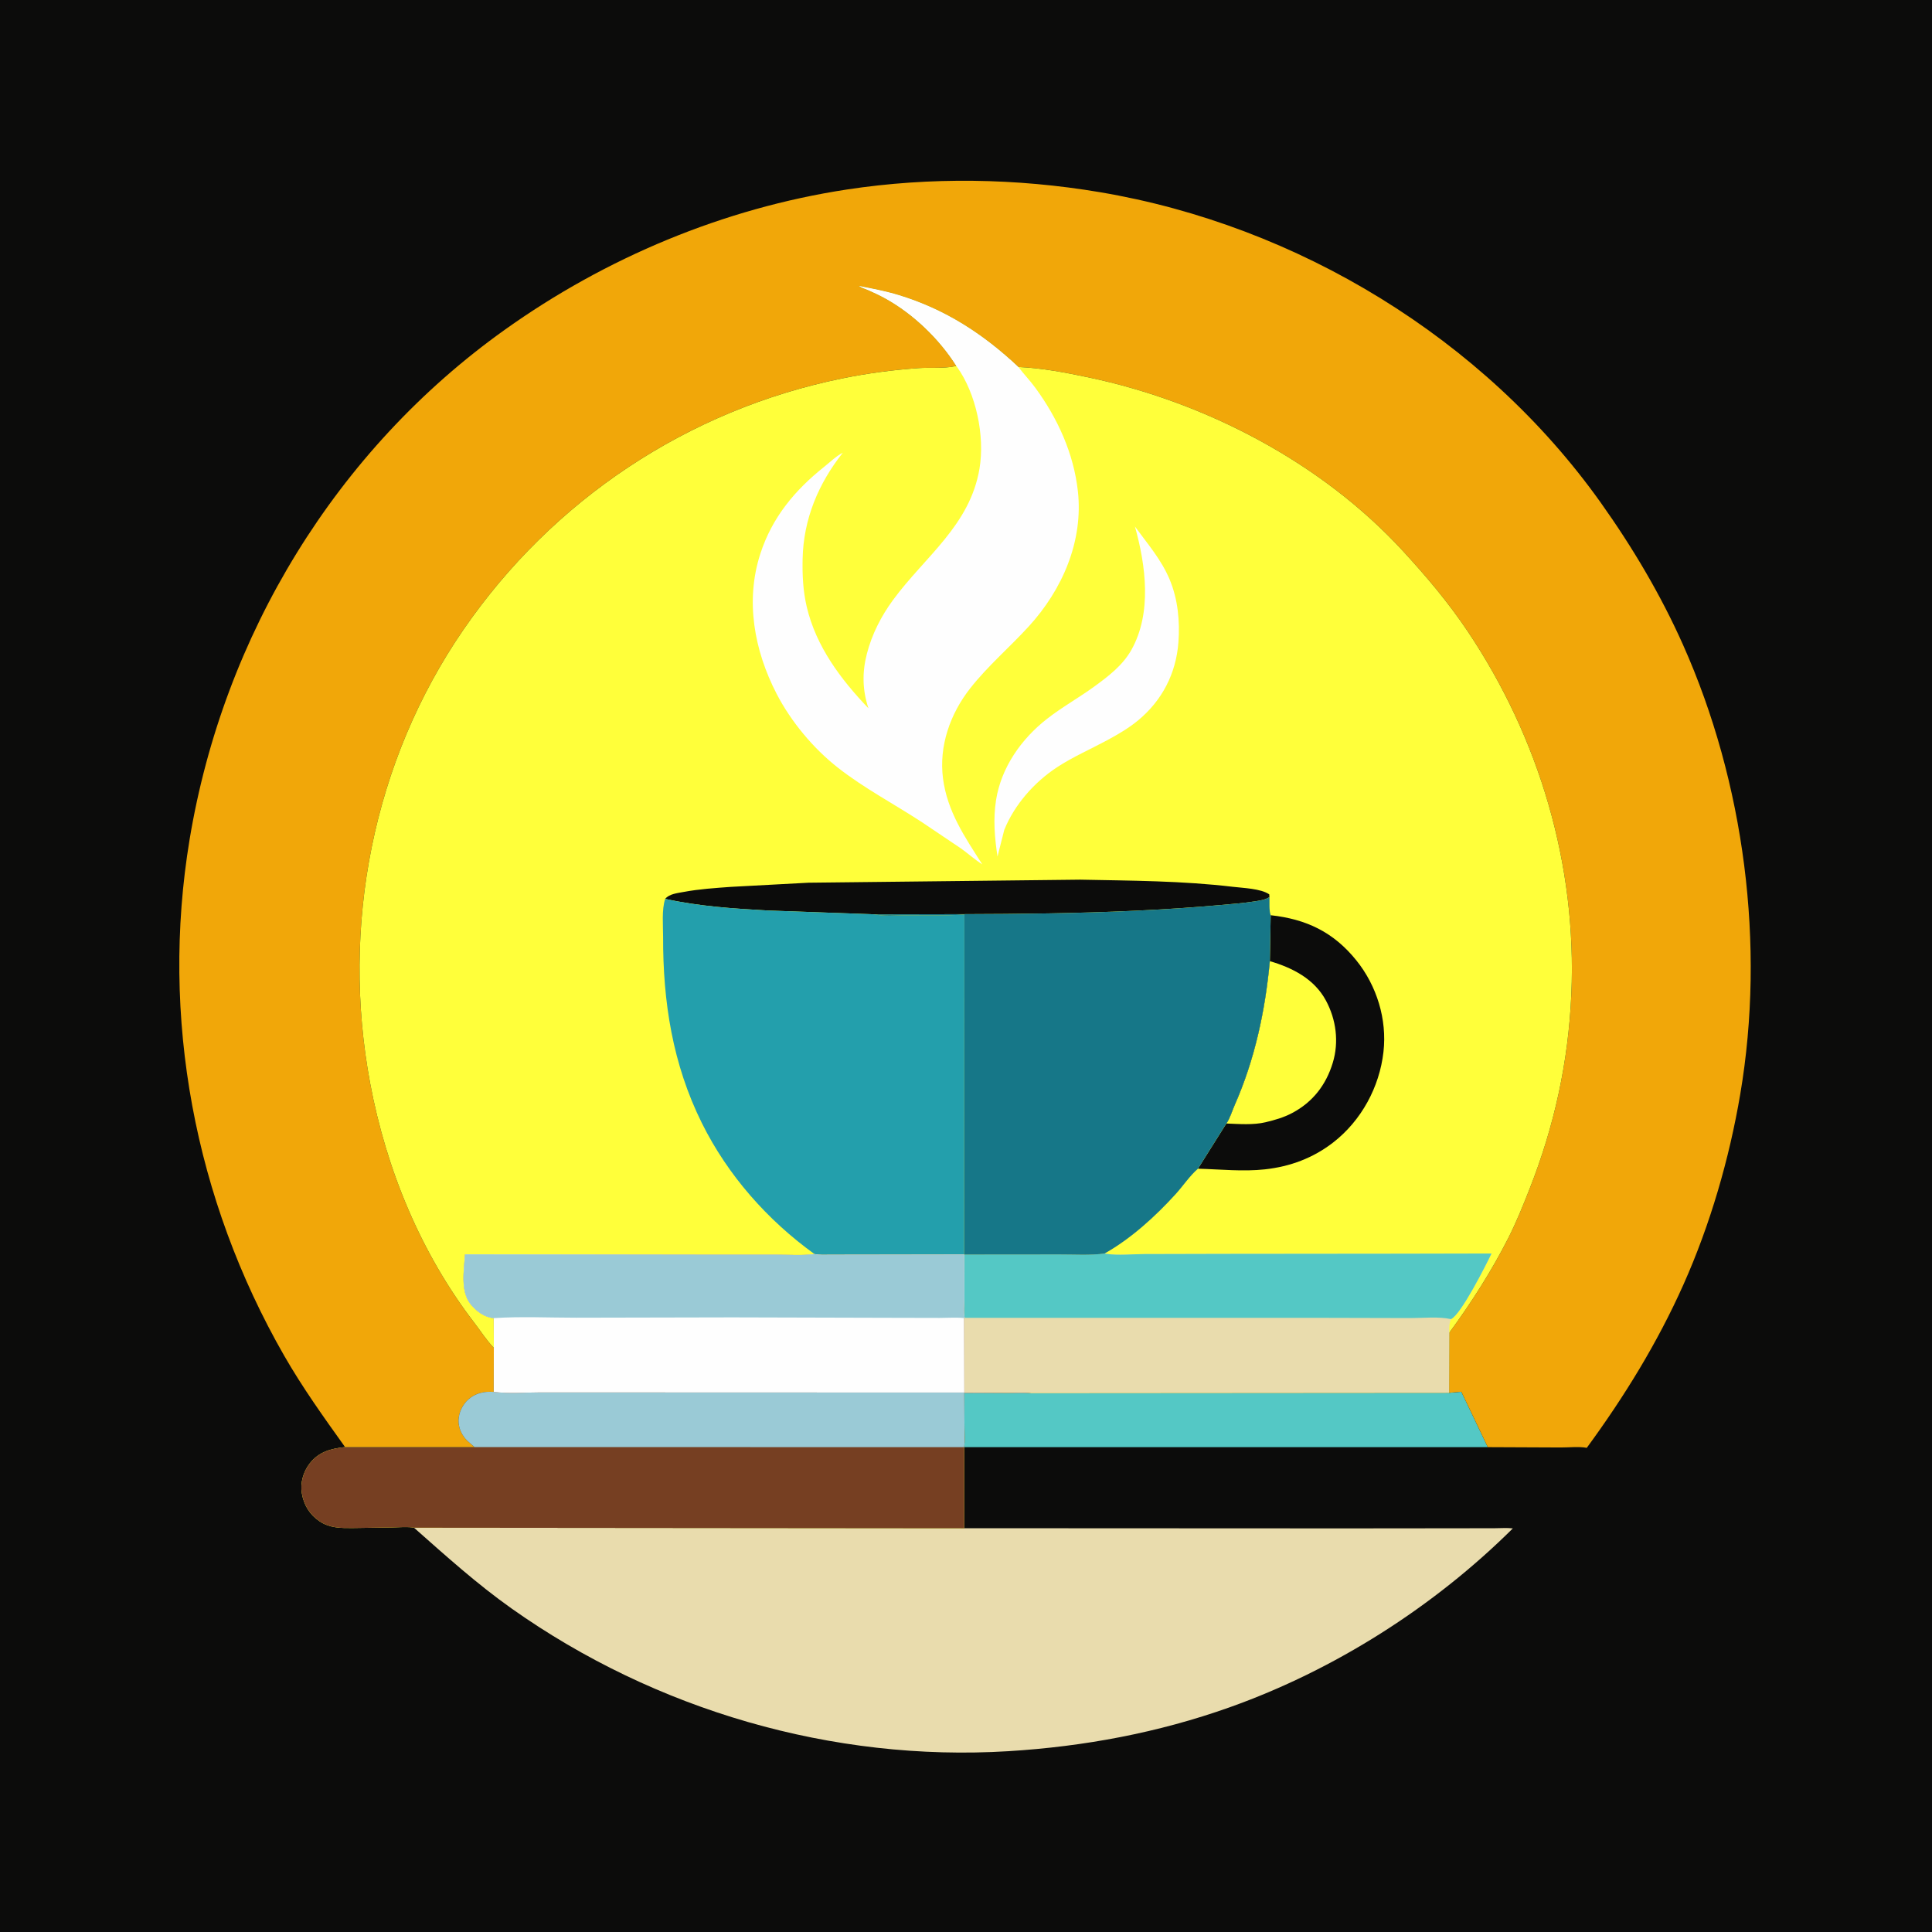 <svg version="1.1" xmlns="http://www.w3.org/2000/svg" style="display: block;" viewBox="0 0 2048 2048" width="1024" height="1024">
<path transform="translate(0,0)" fill="rgb(12,12,11)" d="M -0 -0 L 2048 0 L 2048 2048 L -0 2048 L -0 -0 z"/>
<path transform="translate(0,0)" fill="rgb(84,200,197)" d="M 1536.13 1476.44 L 1549.07 1475.3 L 1577.12 1534.04 L 1022.08 1534.02 C 1022.88 1527.72 1022.4 1520.89 1022.41 1514.53 L 1022.15 1476.71 L 1093.26 1476.76 L 1536.13 1476.44 z"/>
<path transform="translate(0,0)" fill="rgb(233,220,173)" d="M 438.862 1619.45 L 1022.06 1619.97 L 1427.78 1620.16 L 1549.5 1620.04 L 1584.98 1619.97 C 1591.04 1619.96 1597.7 1619.41 1603.68 1620.16 C 1519.91 1703.37 1414.59 1770.3 1303.34 1809.86 C 1227.6 1836.79 1149.1 1851.42 1069.01 1856.33 C 882.69 1867.76 694.691 1812.87 542.503 1705.22 C 505.801 1679.26 472.472 1649.19 438.862 1619.45 z"/>
<path transform="translate(0,0)" fill="rgb(241,167,9)" d="M 365.803 1533.96 C 343.132 1502.29 320.605 1470.83 301.202 1437 C 206.305 1271.54 169.755 1078.31 200.984 889.858 C 236.803 673.704 356.192 477.251 534.934 349.676 C 642.201 273.115 767.132 220.801 897.625 200.906 C 986.252 187.394 1077.5 188.847 1165.81 203.698 C 1375.43 238.951 1573.07 358.953 1696.67 532.558 C 1730.42 579.957 1760.37 630.362 1784.09 683.549 C 1849.3 829.785 1871.5 1001.75 1844.76 1159.74 C 1833.16 1228.28 1812.93 1298.04 1784.57 1361.59 C 1757.09 1423.21 1721.89 1480.44 1682.04 1534.77 C 1673.96 1533.16 1662.61 1534.45 1654.22 1534.38 L 1577.12 1534.04 L 1549.07 1475.3 L 1536.13 1476.44 L 1536.33 1412.71 C 1559.28 1381.49 1581.34 1346.98 1598.86 1312.38 C 1607.38 1295.55 1614.43 1278.02 1621.34 1260.49 C 1647.69 1193.66 1662.55 1125.68 1665.7 1053.81 C 1671.7 917.166 1631.79 782.648 1555.88 669.328 C 1535.32 638.645 1512.12 611.238 1487.19 584.11 C 1400.82 490.144 1277.75 426.088 1153.58 399.977 C 1129.51 394.916 1104.16 390.05 1079.52 389.007 C 1042.3 354.024 1002.07 327.868 952.875 312.826 C 938.978 308.577 924.593 305.839 910.338 303.076 C 913.411 305.193 917.528 306.334 920.967 307.85 C 927.122 310.562 933.183 313.476 939.064 316.741 C 968.162 332.893 996.021 359.644 1013.68 387.868 L 1011.74 388.297 C 999.888 390.754 985.514 389.353 973.204 390.224 C 946.378 392.123 919.325 395.742 892.965 401.102 C 729.141 434.415 586.051 529.773 491.279 667.431 C 395.052 807.201 361.239 981.91 392.346 1148.16 C 409.44 1239.52 446.03 1328.31 502.791 1402.2 C 509.558 1411.01 515.804 1420.86 523.484 1428.85 L 523.366 1475.47 C 513.367 1474.77 504.154 1476.63 496.456 1483.5 C 490.408 1488.9 486.284 1497.35 486.086 1505.5 C 485.887 1513.63 489.562 1521.52 495.269 1527.18 L 503.085 1533.99 L 365.803 1533.96 z"/>
<path transform="translate(0,0)" fill="rgb(255,255,58)" d="M 1013.68 387.868 C 996.021 359.644 968.162 332.893 939.064 316.741 C 933.183 313.476 927.122 310.562 920.967 307.85 C 917.528 306.334 913.411 305.193 910.338 303.076 C 924.593 305.839 938.978 308.577 952.875 312.826 C 1002.07 327.868 1042.3 354.024 1079.52 389.007 C 1104.16 390.05 1129.51 394.916 1153.58 399.977 C 1277.75 426.088 1400.82 490.144 1487.19 584.11 C 1512.12 611.238 1535.32 638.645 1555.88 669.328 C 1631.79 782.648 1671.7 917.166 1665.7 1053.81 C 1662.55 1125.68 1647.69 1193.66 1621.34 1260.49 C 1614.43 1278.02 1607.38 1295.55 1598.86 1312.38 C 1581.34 1346.98 1559.28 1381.49 1536.33 1412.71 L 1536.13 1476.44 L 1093.26 1476.76 L 1022.15 1476.71 L 1022.41 1514.53 C 1022.4 1520.89 1022.88 1527.72 1022.08 1534.02 L 1022.06 1619.97 L 438.862 1619.45 C 432.22 1618.15 423.401 1619.04 416.547 1619.14 L 373.511 1619.78 C 361.262 1619.85 349.607 1619.85 338.957 1612.76 C 328.278 1605.65 321.981 1595.36 319.934 1582.81 C 318.156 1571.9 321.452 1560.22 328.189 1551.5 C 337.941 1538.87 350.739 1535.58 365.803 1533.96 L 503.085 1533.99 L 495.269 1527.18 C 489.562 1521.52 485.887 1513.63 486.086 1505.5 C 486.284 1497.35 490.408 1488.9 496.456 1483.5 C 504.154 1476.63 513.367 1474.77 523.366 1475.47 L 523.484 1428.85 C 515.804 1420.86 509.558 1411.01 502.791 1402.2 C 446.03 1328.31 409.44 1239.52 392.346 1148.16 C 361.239 981.91 395.052 807.201 491.279 667.431 C 586.051 529.773 729.141 434.415 892.965 401.102 C 919.325 395.742 946.378 392.123 973.204 390.224 C 985.514 389.353 999.888 390.754 1011.74 388.297 L 1013.68 387.868 z"/>
<path transform="translate(0,0)" fill="rgb(254,254,254)" d="M 1203.1 558.173 C 1216.31 576.289 1230.74 592.824 1239.63 613.7 C 1248.58 634.735 1250.9 658.486 1249.16 681.094 C 1246.64 713.899 1231.97 742.442 1206.57 763.517 C 1196.59 771.798 1185.06 778.521 1173.68 784.662 C 1156.02 794.193 1137.28 802.304 1120.47 813.342 C 1096.45 829.116 1075.31 853.023 1064.55 879.755 L 1057.4 907.931 C 1054.34 888.031 1052.69 868.084 1055.86 848.053 C 1061.32 813.589 1082.55 783.41 1109.65 762.186 C 1125.51 749.768 1143.38 739.79 1159.71 727.959 C 1174.76 717.056 1190.18 705.274 1199.41 688.753 C 1221.26 649.62 1214.62 599.433 1203.1 558.173 z"/>
<path transform="translate(0,0)" fill="rgb(12,12,11)" d="M 705.136 952.85 C 709.371 947.539 718.258 946.713 724.632 945.514 C 741.008 942.435 758.065 941.336 774.678 940.126 L 856.969 935.712 L 1145.09 932.486 C 1199.15 933.561 1253.29 933.65 1307.06 940.064 C 1317.85 941.351 1336.49 941.887 1345.47 948.047 L 1345.66 950.923 C 1341.18 953.957 1335.39 954.641 1330.14 955.477 C 1318.5 957.329 1306.68 958.199 1294.95 959.263 C 1172.75 970.34 1049.99 968.802 927.437 969.234 L 813.555 965.162 C 777.003 963.121 740.996 960.739 705.136 952.85 z"/>
<path transform="translate(0,0)" fill="rgb(12,12,11)" d="M 1346.98 970.171 C 1384.76 974.333 1413.62 988.035 1437.79 1018.05 C 1459.45 1044.95 1470.43 1080.44 1466.54 1114.98 C 1462.33 1152.42 1443.04 1187.95 1413.2 1211.09 C 1391.85 1227.63 1367.72 1236.57 1340.98 1239.55 C 1317.88 1242.12 1293.14 1239.5 1269.91 1238.86 L 1300 1190.96 C 1303.65 1185.93 1306.22 1177.33 1308.78 1171.52 C 1330.29 1122.79 1341.08 1071.74 1346.1 1018.86 L 1346.98 970.171 z"/>
<path transform="translate(0,0)" fill="rgb(255,255,58)" d="M 1346.1 1018.86 C 1370.06 1025.91 1393.12 1037.59 1405.5 1060.54 C 1416.43 1080.8 1419.5 1104.54 1412.79 1126.62 C 1405.69 1149.98 1391.68 1168.19 1369.9 1179.76 C 1360.74 1184.63 1351.52 1187.24 1341.52 1189.63 C 1328.52 1192.73 1313.3 1191.49 1300 1190.96 C 1303.65 1185.93 1306.22 1177.33 1308.78 1171.52 C 1330.29 1122.79 1341.08 1071.74 1346.1 1018.86 z"/>
<path transform="translate(0,0)" fill="rgb(254,254,254)" d="M 1013.68 387.868 C 996.021 359.644 968.162 332.893 939.064 316.741 C 933.183 313.476 927.122 310.562 920.967 307.85 C 917.528 306.334 913.411 305.193 910.338 303.076 C 924.593 305.839 938.978 308.577 952.875 312.826 C 1002.07 327.868 1042.3 354.024 1079.52 389.007 C 1085.36 396.677 1092.02 403.589 1097.74 411.416 C 1121.22 443.562 1138.12 480.639 1142.58 520.5 C 1148.55 573.839 1126.04 625.166 1090.55 664.004 C 1070.28 686.176 1047.03 705.988 1028.44 729.653 C 1007.3 756.551 995.175 790.741 999.612 825.094 C 1004.14 860.159 1022.67 887.181 1041.25 916.275 C 1033.45 911.302 1026.45 904.994 1018.94 899.567 L 977.451 871.654 C 947.887 852.321 915.68 835.389 887.934 813.559 C 861.961 793.124 838.337 764.707 823.2 735.387 C 799.533 689.543 789.806 636.925 805.989 587 C 818.488 548.441 842.515 519.625 873.87 494.675 C 880.083 489.731 886.306 483.533 893.391 479.93 C 867.453 512.721 851.673 550.348 850.806 592.525 C 850.453 609.72 851.217 626.38 855.166 643.19 C 865.062 685.317 891.174 720.065 920.562 750.799 C 914.144 731.289 913.852 712.781 918.935 693 C 924.234 672.38 934.155 652.995 946.734 635.892 C 980.584 589.87 1028.28 556.844 1038.33 496.637 C 1044.07 462.264 1034.86 417.218 1014.27 388.674 L 1013.68 387.868 z"/>
<path transform="translate(0,0)" fill="rgb(233,220,173)" d="M 1022.09 1329.88 L 1122.88 1329.79 C 1138.5 1329.72 1155.43 1330.9 1170.84 1328.8 L 1172.77 1329.12 C 1185.26 1331 1199.96 1329.41 1212.7 1329.37 L 1297.87 1329.16 L 1483.67 1328.98 L 1581.09 1328.77 C 1574.98 1341.42 1548.61 1393.75 1538.09 1398.34 C 1536.19 1402.73 1536.05 1407.99 1536.33 1412.71 L 1536.13 1476.44 L 1093.26 1476.76 C 1085.44 1475.81 1076.79 1476.46 1068.85 1476.42 L 1022.25 1476.17 L 1022.08 1397.2 L 1022.66 1396.96 C 1021.08 1391.11 1022.23 1382.35 1022.26 1376.2 L 1022.09 1329.88 z"/>
<path transform="translate(0,0)" fill="rgb(84,200,197)" d="M 1022.09 1329.88 L 1122.88 1329.79 C 1138.5 1329.72 1155.43 1330.9 1170.84 1328.8 L 1172.77 1329.12 C 1185.26 1331 1199.96 1329.41 1212.7 1329.37 L 1297.87 1329.16 L 1483.67 1328.98 L 1581.09 1328.77 C 1574.98 1341.42 1548.61 1393.75 1538.09 1398.34 C 1525.21 1395.38 1508.41 1397.24 1495.13 1397.2 L 1408.17 1396.98 L 1022.66 1396.96 C 1021.08 1391.11 1022.23 1382.35 1022.26 1376.2 L 1022.09 1329.88 z"/>
<path transform="translate(0,0)" fill="rgb(35,159,172)" d="M 705.136 952.85 C 740.996 960.739 777.003 963.121 813.555 965.162 L 927.437 969.234 L 928.258 969.43 C 938.075 971.552 950.336 970.239 960.421 970.23 C 980.921 970.211 1001.84 970.803 1022.3 969.461 L 1022.09 1329.88 L 910.54 1330.06 L 880.493 1330.1 C 874.886 1330.1 868.845 1330.58 863.367 1329.34 C 813.421 1293.32 771.47 1245.83 744.008 1190.5 C 712.96 1127.95 702.738 1062.14 702.909 992.969 C 702.939 980.825 701.314 964.245 705.136 952.85 z"/>
<path transform="translate(0,0)" fill="rgb(22,119,136)" d="M 927.437 969.234 C 1049.99 968.802 1172.75 970.34 1294.95 959.263 C 1306.68 958.199 1318.5 957.329 1330.14 955.477 C 1335.39 954.641 1341.18 953.957 1345.66 950.923 C 1345.86 956.606 1345.11 964.947 1346.98 970.171 L 1346.1 1018.86 C 1341.08 1071.74 1330.29 1122.79 1308.78 1171.52 C 1306.22 1177.33 1303.65 1185.93 1300 1190.96 L 1269.91 1238.86 C 1261.13 1246.46 1254.26 1256.96 1246.43 1265.61 C 1225.07 1289.21 1198.67 1313.22 1170.84 1328.8 C 1155.43 1330.9 1138.5 1329.72 1122.88 1329.79 L 1022.09 1329.88 L 1022.3 969.461 C 1001.84 970.803 980.921 970.211 960.421 970.23 C 950.336 970.239 938.075 971.552 928.258 969.43 L 927.437 969.234 z"/>
<path transform="translate(0,0)" fill="rgb(118,63,34)" d="M 863.367 1329.34 C 868.845 1330.58 874.886 1330.1 880.493 1330.1 L 910.54 1330.06 L 1022.09 1329.88 L 1022.26 1376.2 C 1022.23 1382.35 1021.08 1391.11 1022.66 1396.96 L 1022.08 1397.2 L 1022.25 1476.17 L 1068.85 1476.42 C 1076.79 1476.46 1085.44 1475.81 1093.26 1476.76 L 1022.15 1476.71 L 1022.41 1514.53 C 1022.4 1520.89 1022.88 1527.72 1022.08 1534.02 L 1022.06 1619.97 L 438.862 1619.45 C 432.22 1618.15 423.401 1619.04 416.547 1619.14 L 373.511 1619.78 C 361.262 1619.85 349.607 1619.85 338.957 1612.76 C 328.278 1605.65 321.981 1595.36 319.934 1582.81 C 318.156 1571.9 321.452 1560.22 328.189 1551.5 C 337.941 1538.87 350.739 1535.58 365.803 1533.96 L 503.085 1533.99 L 495.269 1527.18 C 489.562 1521.52 485.887 1513.63 486.086 1505.5 C 486.284 1497.35 490.408 1488.9 496.456 1483.5 C 504.154 1476.63 513.367 1474.77 523.366 1475.47 L 523.484 1428.85 L 523.349 1397.27 C 513.619 1396.46 505.508 1390.33 499.346 1383.11 C 487.724 1369.5 491.824 1346.46 492.97 1329.65 L 754.09 1330.05 L 825.102 1330.08 C 837.294 1330.06 850.388 1331.03 862.424 1329.48 L 863.367 1329.34 z"/>
<path transform="translate(0,0)" fill="rgb(154,202,214)" d="M 523.366 1475.47 C 539.114 1477.51 556.684 1476.02 572.673 1476.02 L 673.764 1476.05 L 1022.25 1476.17 L 1068.85 1476.42 C 1076.79 1476.46 1085.44 1475.81 1093.26 1476.76 L 1022.15 1476.71 L 1022.41 1514.53 C 1022.4 1520.89 1022.88 1527.72 1022.08 1534.02 L 503.085 1533.99 L 495.269 1527.18 C 489.562 1521.52 485.887 1513.63 486.086 1505.5 C 486.284 1497.35 490.408 1488.9 496.456 1483.5 C 504.154 1476.63 513.367 1474.77 523.366 1475.47 z"/>
<path transform="translate(0,0)" fill="rgb(254,254,254)" d="M 863.367 1329.34 C 868.845 1330.58 874.886 1330.1 880.493 1330.1 L 910.54 1330.06 L 1022.09 1329.88 L 1022.26 1376.2 C 1022.23 1382.35 1021.08 1391.11 1022.66 1396.96 L 1022.08 1397.2 L 1022.25 1476.17 L 673.764 1476.05 L 572.673 1476.02 C 556.684 1476.02 539.114 1477.51 523.366 1475.47 L 523.484 1428.85 L 523.349 1397.27 C 513.619 1396.46 505.508 1390.33 499.346 1383.11 C 487.724 1369.5 491.824 1346.46 492.97 1329.65 L 754.09 1330.05 L 825.102 1330.08 C 837.294 1330.06 850.388 1331.03 862.424 1329.48 L 863.367 1329.34 z"/>
<path transform="translate(0,0)" fill="rgb(154,202,214)" d="M 863.367 1329.34 C 868.845 1330.58 874.886 1330.1 880.493 1330.1 L 910.54 1330.06 L 1022.09 1329.88 L 1022.26 1376.2 C 1022.23 1382.35 1021.08 1391.11 1022.66 1396.96 L 1022.08 1397.2 C 1013.58 1396.36 1004.46 1397.04 995.903 1397.04 L 946.654 1396.93 L 776.582 1396.47 L 610.509 1396.82 C 581.745 1396.84 552.006 1395.33 523.349 1397.27 C 513.619 1396.46 505.508 1390.33 499.346 1383.11 C 487.724 1369.5 491.824 1346.46 492.97 1329.65 L 754.09 1330.05 L 825.102 1330.08 C 837.294 1330.06 850.388 1331.03 862.424 1329.48 L 863.367 1329.34 z"/>
</svg>